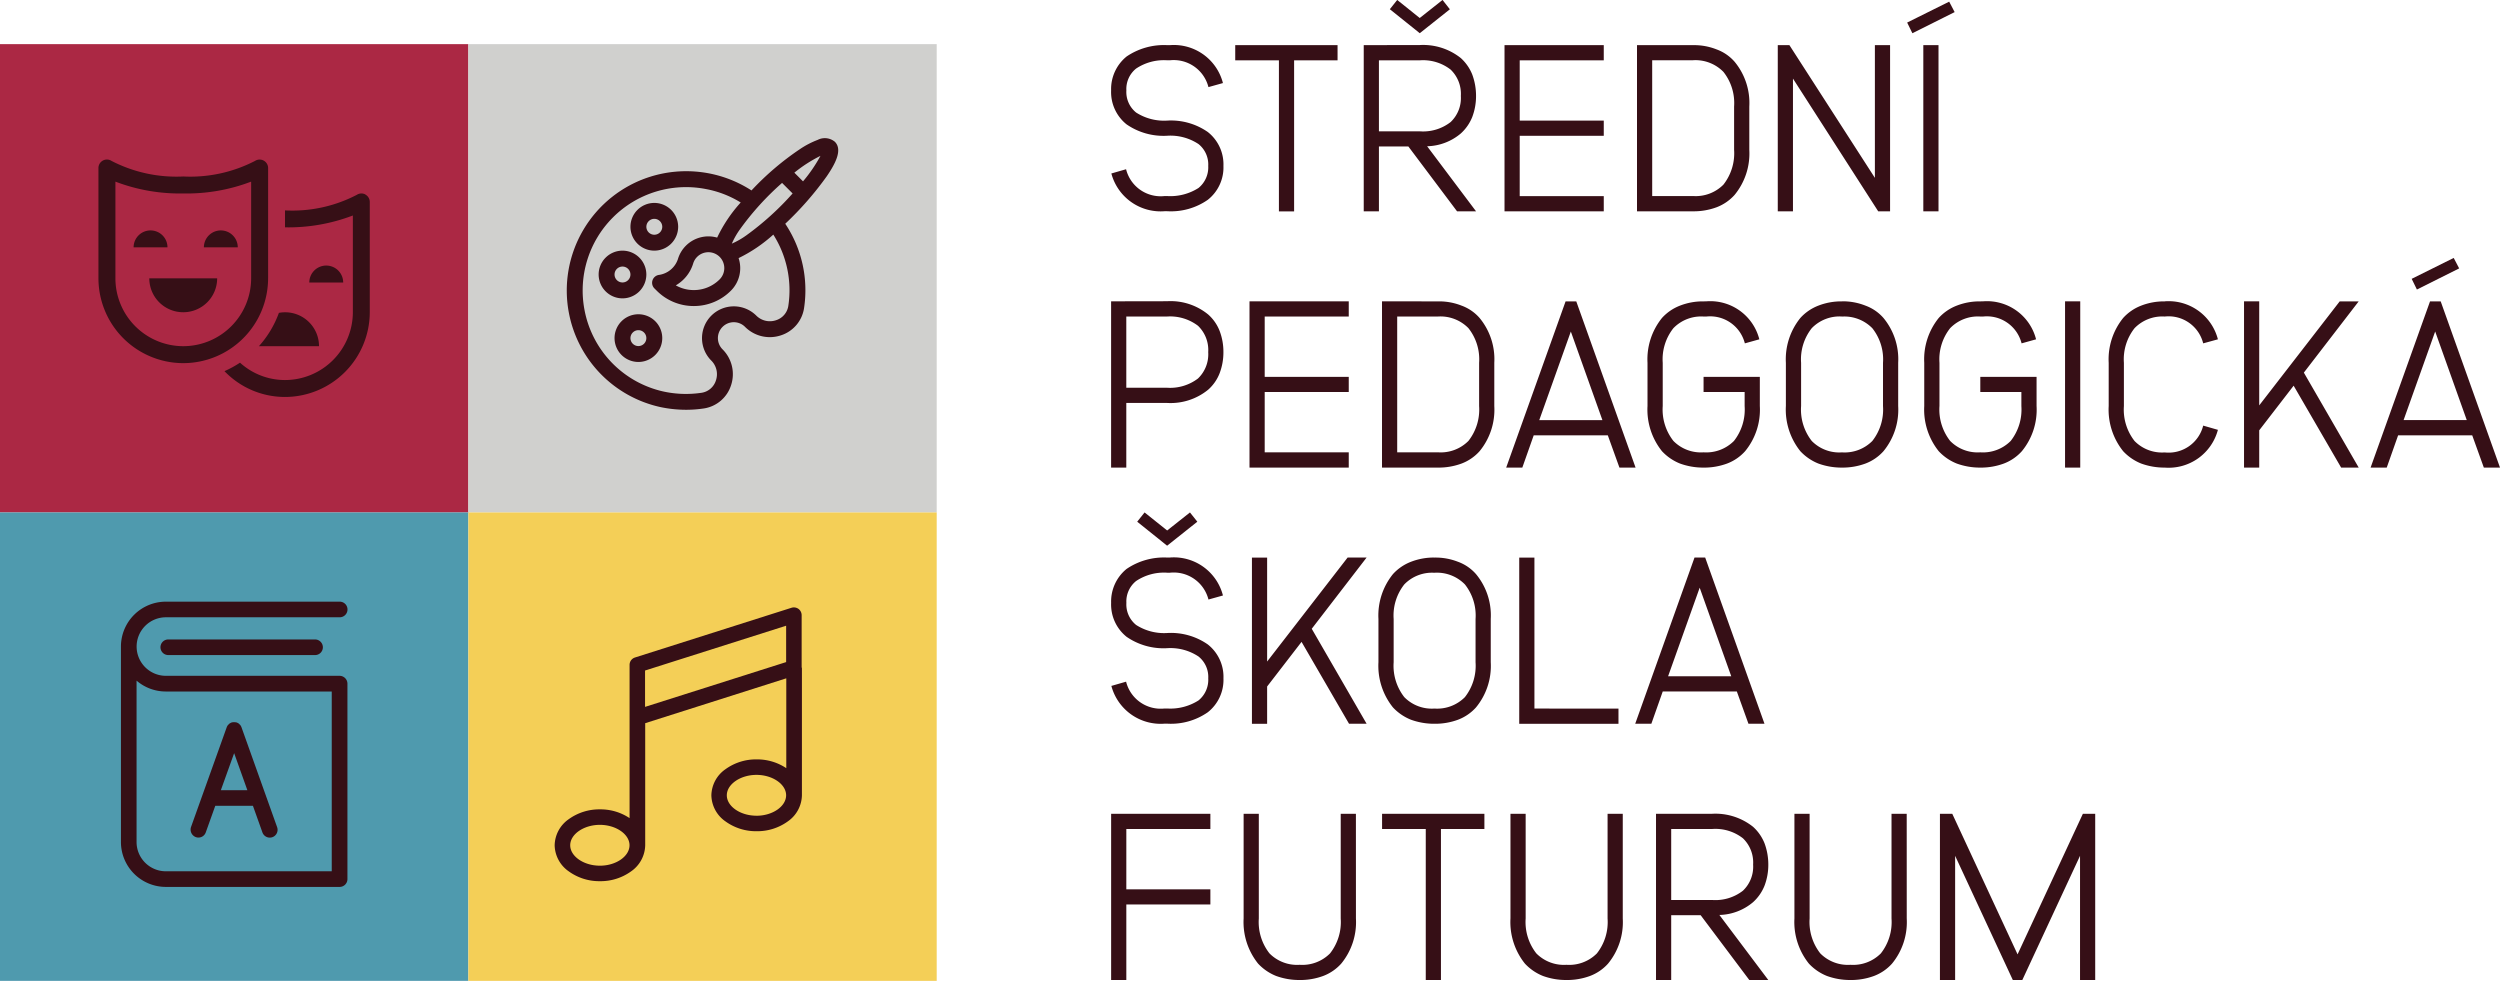 <svg xmlns="http://www.w3.org/2000/svg" width="177.06" height="69.467" viewBox="0 0 177.06 69.467">
  <g id="Group_372" data-name="Group 372" transform="translate(343.632 -0.603)">
    <g id="Group_354" data-name="Group 354" transform="translate(-343.632 3.729)">
      <rect id="Rectangle_1046" data-name="Rectangle 1046" width="33.171" height="33.171" fill="#ab2844"/>
      <rect id="Rectangle_1047" data-name="Rectangle 1047" width="33.17" height="33.171" transform="translate(33.171)" fill="#d0d0ce"/>
      <rect id="Rectangle_1048" data-name="Rectangle 1048" width="33.171" height="33.171" transform="translate(0 33.171)" fill="#4f9aae"/>
      <rect id="Rectangle_1049" data-name="Rectangle 1049" width="33.17" height="33.171" transform="translate(33.171 33.171)" fill="#f4cf57"/>
    </g>
    <g id="Group_355" data-name="Group 355" transform="translate(-264.938 0.603)">
      <path id="Path_7052" data-name="Path 7052" d="M-153.431,15.569V3.8h-1.076V15.569Zm1.143-14.109-.387-.74-2.976,1.48.37.757Zm-4.573,14.109V3.8h-1.076v9.4l-6.054-9.4h-.824V15.569h1.076v-9.4l6.037,9.4Zm-16.848-10.7h2.892a2.773,2.773,0,0,1,2.152.824,3.546,3.546,0,0,1,.757,2.455v3.06a3.592,3.592,0,0,1-.757,2.472,2.765,2.765,0,0,1-2.152.807h-2.892ZM-174.785,3.8V15.569h3.969a4.673,4.673,0,0,0,1.665-.286,3.27,3.27,0,0,0,1.277-.875,4.621,4.621,0,0,0,1.043-3.195V8.153a4.578,4.578,0,0,0-1.043-3.178,3.1,3.1,0,0,0-1.277-.874,4.317,4.317,0,0,0-1.665-.3Zm-2.354,1.076V3.8h-7.029V15.569h7.029V14.493h-5.953V10.221h5.953V9.145h-5.953V4.874Zm-15.924,0h2.892a3.176,3.176,0,0,1,2.186.656,2.379,2.379,0,0,1,.724,1.866,2.343,2.343,0,0,1-.724,1.85,3.176,3.176,0,0,1-2.186.656h-2.892ZM-194.139,3.8V15.569h1.076V10.978h2.086l3.447,4.591h1.345l-3.464-4.608a3.823,3.823,0,0,0,2.388-.908,3.143,3.143,0,0,0,.807-1.161,4.165,4.165,0,0,0,.269-1.5,4.33,4.33,0,0,0-.269-1.513,3.143,3.143,0,0,0-.807-1.161,4.285,4.285,0,0,0-2.91-.925Zm6.1-2.539L-188.557.6l-1.615,1.278L-191.768.6l-.522.655,2.119,1.7Zm-7.954,3.615V3.8h-7.247V4.874h3.094v10.7h1.076V4.874ZM-208.062,3.8a4.706,4.706,0,0,0-2.875.807A2.974,2.974,0,0,0-212.03,7.01a2.928,2.928,0,0,0,1.093,2.4,4.6,4.6,0,0,0,2.875.807,3.6,3.6,0,0,1,2.22.588,1.854,1.854,0,0,1,.69,1.548,1.887,1.887,0,0,1-.69,1.564,3.719,3.719,0,0,1-2.22.572h-.185a2.525,2.525,0,0,1-2.724-1.9l-1.042.3a3.61,3.61,0,0,0,3.767,2.674h.185a4.568,4.568,0,0,0,2.876-.807,2.918,2.918,0,0,0,1.11-2.4,2.918,2.918,0,0,0-1.11-2.405,4.568,4.568,0,0,0-2.876-.807,3.664,3.664,0,0,1-2.2-.572,1.865,1.865,0,0,1-.689-1.564,1.855,1.855,0,0,1,.689-1.548,3.551,3.551,0,0,1,2.2-.588h.2a2.536,2.536,0,0,1,2.724,1.9l1.026-.286A3.588,3.588,0,0,0-207.86,3.8Z" transform="translate(212.03 -0.603)" fill="#360f16"/>
      <path id="Path_7053" data-name="Path 7053" d="M-120.491,42.632l2.236-6.272,2.236,6.272ZM-113.664,46l-4.2-11.772h-.756L-122.829,46h1.143l.807-2.287h5.247l.824,2.287Zm-2.892-14.109-.387-.74-2.976,1.48.37.757Zm-11,7.382,3.884-5.045h-1.345l-5.7,7.366V34.224h-1.076V46h1.076v-2.64l2.438-3.161,3.364,5.8h1.244Zm-9.853-5.045a4.44,4.44,0,0,0-1.665.3,3.341,3.341,0,0,0-1.278.874,4.66,4.66,0,0,0-1.026,3.178v3.06a4.707,4.707,0,0,0,1.026,3.2,3.538,3.538,0,0,0,1.278.874,4.81,4.81,0,0,0,1.665.286,3.61,3.61,0,0,0,3.766-2.674l-1.042-.3a2.524,2.524,0,0,1-2.724,1.9,2.728,2.728,0,0,1-2.136-.807,3.6,3.6,0,0,1-.756-2.472V38.58a3.549,3.549,0,0,1,.756-2.455,2.736,2.736,0,0,1,2.136-.824,2.524,2.524,0,0,1,2.724,1.9l1.042-.286A3.606,3.606,0,0,0-137.406,34.224ZM-143.393,46V34.224h-1.076V46Zm-7.079-11.772a4.437,4.437,0,0,0-1.665.3,3.339,3.339,0,0,0-1.278.874,4.66,4.66,0,0,0-1.026,3.178v3.06a4.707,4.707,0,0,0,1.026,3.2,3.535,3.535,0,0,0,1.278.874,4.807,4.807,0,0,0,1.665.286,4.671,4.671,0,0,0,1.665-.286,3.269,3.269,0,0,0,1.278-.874,4.627,4.627,0,0,0,1.043-3.2V39.572h-3.985v1.076h2.909v.992a3.6,3.6,0,0,1-.756,2.472,2.767,2.767,0,0,1-2.153.807,2.726,2.726,0,0,1-2.135-.807,3.593,3.593,0,0,1-.757-2.472V38.58a3.546,3.546,0,0,1,.757-2.455,2.734,2.734,0,0,1,2.135-.824h.2a2.536,2.536,0,0,1,2.724,1.9l1.026-.286a3.587,3.587,0,0,0-3.75-2.691Zm-9.8,1.076a2.774,2.774,0,0,1,2.153.824,3.546,3.546,0,0,1,.757,2.455v3.06a3.592,3.592,0,0,1-.757,2.472,2.766,2.766,0,0,1-2.153.807,2.727,2.727,0,0,1-2.135-.807,3.592,3.592,0,0,1-.756-2.472V38.58a3.546,3.546,0,0,1,.756-2.455A2.735,2.735,0,0,1-160.275,35.3Zm0-1.076a4.439,4.439,0,0,0-1.665.3,3.337,3.337,0,0,0-1.278.874,4.66,4.66,0,0,0-1.026,3.178v3.06a4.707,4.707,0,0,0,1.026,3.2,3.533,3.533,0,0,0,1.278.874,4.81,4.81,0,0,0,1.665.286,4.674,4.674,0,0,0,1.665-.286,3.267,3.267,0,0,0,1.277-.874,4.624,4.624,0,0,0,1.043-3.2V38.58a4.579,4.579,0,0,0-1.043-3.178,3.1,3.1,0,0,0-1.277-.874A4.318,4.318,0,0,0-160.275,34.224Zm-9.8,0a4.435,4.435,0,0,0-1.665.3,3.339,3.339,0,0,0-1.278.874,4.66,4.66,0,0,0-1.026,3.178v3.06a4.707,4.707,0,0,0,1.026,3.2,3.535,3.535,0,0,0,1.278.874,4.8,4.8,0,0,0,1.665.286,4.671,4.671,0,0,0,1.665-.286,3.269,3.269,0,0,0,1.278-.874,4.627,4.627,0,0,0,1.043-3.2V39.572h-3.985v1.076h2.909v.992a3.6,3.6,0,0,1-.756,2.472,2.767,2.767,0,0,1-2.153.807,2.726,2.726,0,0,1-2.135-.807,3.592,3.592,0,0,1-.757-2.472V38.58a3.546,3.546,0,0,1,.757-2.455,2.734,2.734,0,0,1,2.135-.824h.2a2.536,2.536,0,0,1,2.724,1.9l1.026-.286a3.587,3.587,0,0,0-3.75-2.691Zm-11.635,8.408,2.236-6.272,2.236,6.272ZM-174.886,46l-4.2-11.772h-.757L-184.05,46h1.143l.807-2.287h5.247l.824,2.287Zm-16.883-10.7h2.892a2.774,2.774,0,0,1,2.153.824,3.546,3.546,0,0,1,.757,2.455v3.06a3.592,3.592,0,0,1-.757,2.472,2.766,2.766,0,0,1-2.153.807h-2.892Zm-1.076-1.076V46h3.968a4.677,4.677,0,0,0,1.665-.286,3.267,3.267,0,0,0,1.277-.874,4.624,4.624,0,0,0,1.043-3.2V38.58a4.578,4.578,0,0,0-1.043-3.178,3.1,3.1,0,0,0-1.277-.874,4.321,4.321,0,0,0-1.665-.3ZM-195.2,35.3V34.224h-7.029V46h7.029V44.919h-5.953V40.648h5.953V39.572h-5.953V35.3Zm-15.755,0h2.892a3.263,3.263,0,0,1,2.186.656,2.381,2.381,0,0,1,.724,1.867,2.379,2.379,0,0,1-.724,1.866,3.263,3.263,0,0,1-2.186.656h-2.892Zm-1.076-1.076V46h1.076V41.422h2.892a4.207,4.207,0,0,0,2.91-.942,3.006,3.006,0,0,0,.807-1.161,4.151,4.151,0,0,0,.269-1.5,4.154,4.154,0,0,0-.269-1.5,3.008,3.008,0,0,0-.807-1.16,4.2,4.2,0,0,0-2.91-.942Z" transform="translate(212.03 -12.883)" fill="#360f16"/>
      <path id="Path_7054" data-name="Path 7054" d="M-172.583,72.9l2.237-6.273,2.236,6.273Zm6.827,3.363-4.2-11.771h-.756l-4.2,11.771h1.143l.807-2.287h5.247l.824,2.287Zm-16.294-1.076V64.494h-1.076V76.265h7.029V75.189Zm-7.078-9.619a2.773,2.773,0,0,1,2.152.824,3.547,3.547,0,0,1,.757,2.455v3.06a3.594,3.594,0,0,1-.757,2.473,2.767,2.767,0,0,1-2.152.807,2.729,2.729,0,0,1-2.136-.807,3.6,3.6,0,0,1-.756-2.473v-3.06a3.55,3.55,0,0,1,.756-2.455A2.736,2.736,0,0,1-189.128,65.57Zm0-1.076a4.451,4.451,0,0,0-1.665.3,3.343,3.343,0,0,0-1.278.874,4.66,4.66,0,0,0-1.026,3.178v3.06a4.707,4.707,0,0,0,1.026,3.2,3.533,3.533,0,0,0,1.278.874,4.811,4.811,0,0,0,1.665.286,4.674,4.674,0,0,0,1.665-.286,3.267,3.267,0,0,0,1.277-.874,4.624,4.624,0,0,0,1.043-3.2v-3.06a4.579,4.579,0,0,0-1.043-3.178,3.106,3.106,0,0,0-1.277-.874A4.328,4.328,0,0,0-189.128,64.494Zm-8.693,5.044,3.885-5.044h-1.345l-5.7,7.365V64.494h-1.076V76.265h1.076v-2.64l2.438-3.161,3.364,5.8h1.245Zm-10.24-5.044a4.706,4.706,0,0,0-2.875.807,2.973,2.973,0,0,0-1.093,2.4,2.929,2.929,0,0,0,1.093,2.405,4.6,4.6,0,0,0,2.875.807,3.6,3.6,0,0,1,2.22.589,1.852,1.852,0,0,1,.69,1.547,1.886,1.886,0,0,1-.69,1.564,3.719,3.719,0,0,1-2.22.572h-.185a2.525,2.525,0,0,1-2.724-1.9l-1.042.3a3.61,3.61,0,0,0,3.767,2.674h.185a4.572,4.572,0,0,0,2.876-.807,2.92,2.92,0,0,0,1.11-2.405,2.917,2.917,0,0,0-1.11-2.4,4.568,4.568,0,0,0-2.876-.808,3.664,3.664,0,0,1-2.2-.572,1.865,1.865,0,0,1-.689-1.564,1.854,1.854,0,0,1,.689-1.547,3.547,3.547,0,0,1,2.2-.589h.2a2.536,2.536,0,0,1,2.724,1.9l1.026-.286a3.589,3.589,0,0,0-3.75-2.69Zm2.136-2.539-.521-.656-1.615,1.278-1.6-1.278-.522.656,2.119,1.7Z" transform="translate(212.03 -25.004)" fill="#360f16"/>
      <path id="Path_7055" data-name="Path 7055" d="M-142.333,108.761V96.99h-.874l-4.625,9.955-4.624-9.955h-.874v11.771h1.076V99.966l4.086,8.795h.673l4.087-8.795v8.795Zm-13.35-11.771h-1.076v7.416a3.591,3.591,0,0,1-.756,2.471,2.765,2.765,0,0,1-2.153.807,2.748,2.748,0,0,1-2.135-.807,3.591,3.591,0,0,1-.757-2.471V96.99h-1.076v7.416a4.706,4.706,0,0,0,1.026,3.195,3.54,3.54,0,0,0,1.278.874,4.807,4.807,0,0,0,1.665.286,4.671,4.671,0,0,0,1.665-.286,3.265,3.265,0,0,0,1.278-.874,4.626,4.626,0,0,0,1.043-3.195Zm-16.68,1.076h2.892a3.173,3.173,0,0,1,2.186.656,2.378,2.378,0,0,1,.724,1.866,2.343,2.343,0,0,1-.724,1.85,3.176,3.176,0,0,1-2.186.655h-2.892Zm-1.076-1.076v11.771h1.076V104.17h2.085l3.447,4.591h1.345l-3.464-4.607a3.826,3.826,0,0,0,2.388-.908,3.138,3.138,0,0,0,.807-1.16,4.154,4.154,0,0,0,.27-1.5,4.317,4.317,0,0,0-.27-1.513,3.139,3.139,0,0,0-.807-1.16,4.279,4.279,0,0,0-2.909-.925Zm-2.354,0h-1.076v7.416a3.591,3.591,0,0,1-.757,2.471,2.764,2.764,0,0,1-2.153.807,2.748,2.748,0,0,1-2.135-.807,3.591,3.591,0,0,1-.757-2.471V96.99h-1.076v7.416a4.706,4.706,0,0,0,1.025,3.195,3.54,3.54,0,0,0,1.278.874,4.81,4.81,0,0,0,1.665.286,4.671,4.671,0,0,0,1.665-.286,3.265,3.265,0,0,0,1.278-.874,4.623,4.623,0,0,0,1.043-3.195Zm-9.8,1.076V96.99h-7.247v1.076h3.094v10.695h1.076V98.066Zm-9.1-1.076h-1.076v7.416a3.591,3.591,0,0,1-.757,2.471,2.763,2.763,0,0,1-2.152.807,2.748,2.748,0,0,1-2.135-.807,3.591,3.591,0,0,1-.757-2.471V96.99h-1.076v7.416a4.706,4.706,0,0,0,1.026,3.195,3.535,3.535,0,0,0,1.278.874,4.8,4.8,0,0,0,1.665.286,4.671,4.671,0,0,0,1.665-.286,3.27,3.27,0,0,0,1.278-.874,4.626,4.626,0,0,0,1.043-3.195ZM-205,98.066V96.99h-7.029v11.771h1.076v-5.348H-205v-1.076h-5.953V98.066Z" transform="translate(212.03 -39.353)" fill="#360f16"/>
    </g>
    <g id="Group_371" data-name="Group 371" transform="translate(-336.66 10.398)">
      <path id="path-1" d="M-326.61,27.894a1.2,1.2,0,0,0-1.2,1.2h2.4A1.2,1.2,0,0,0-326.61,27.894Z" transform="translate(330.3 -21.37)" fill="#360f16"/>
      <path id="path-1-2" data-name="path-1" d="M-318.286,27.894a1.2,1.2,0,0,0-1.2,1.2h2.4A1.2,1.2,0,0,0-318.286,27.894Z" transform="translate(326.954 -21.37)" fill="#360f16"/>
      <path id="path-1-3" data-name="path-1" d="M-305.8,32.056a1.2,1.2,0,0,0-1.2,1.2h2.4A1.2,1.2,0,0,0-305.8,32.056Z" transform="translate(321.934 -23.043)" fill="#360f16"/>
      <path id="Path_7056" data-name="Path 7056" d="M-323.541,35.97a2.4,2.4,0,0,0,2.4-2.4h-4.806A2.4,2.4,0,0,0-323.541,35.97Z" transform="translate(329.549 -23.651)" fill="#360f16"/>
      <path id="Path_7057" data-name="Path 7057" d="M-311.549,37.63a7.2,7.2,0,0,1-1.414,2.359h4.255a2.4,2.4,0,0,0-2.4-2.4A2.4,2.4,0,0,0-311.549,37.63Z" transform="translate(324.33 -25.267)" fill="#360f16"/>
      <path id="Path_7058" data-name="Path 7058" d="M-307.054,23.592a.6.6,0,0,0-.616.026,9.875,9.875,0,0,1-5.082,1.1v1.2h0a12.788,12.788,0,0,0,4.806-.839v6.847a4.813,4.813,0,0,1-4.806,4.807,4.741,4.741,0,0,1-3.187-1.23,7.212,7.212,0,0,1-1.1.6,5.934,5.934,0,0,0,4.283,1.829,6.016,6.016,0,0,0,6.008-6.008V24.12a.6.6,0,0,0-.316-.527Z" transform="translate(325.965 -19.612)" fill="#360f16"/>
      <path id="Path_7059" data-name="Path 7059" d="M-319.956,27.912V20.1a.6.6,0,0,0-.316-.527.605.605,0,0,0-.616.026,9.979,9.979,0,0,1-5.077,1.1,10,10,0,0,1-5.076-1.1.6.6,0,0,0-.615-.029.6.6,0,0,0-.317.53v7.811a6.016,6.016,0,0,0,6.008,6.008,6.016,6.016,0,0,0,6.008-6.008Zm-6.008,4.806a4.812,4.812,0,0,1-4.807-4.806V21.064a12.8,12.8,0,0,0,4.807.838,12.791,12.791,0,0,0,4.806-.838v6.847A4.812,4.812,0,0,1-325.965,32.718Z" transform="translate(331.973 -17.995)" fill="#360f16"/>
      <g id="Group_365" data-name="Group 365" transform="translate(33.173)">
        <g id="Group_364" data-name="Group 364">
          <g id="Group_357" data-name="Group 357" transform="translate(4.506 4.577)">
            <g id="Group_356" data-name="Group 356">
              <path id="Path_7060" data-name="Path 7060" d="M-267.272,24.639a1.691,1.691,0,0,0-1.69,1.689,1.692,1.692,0,0,0,1.69,1.69,1.691,1.691,0,0,0,1.689-1.69A1.691,1.691,0,0,0-267.272,24.639Zm0,2.253a.564.564,0,0,1-.563-.563.564.564,0,0,1,.563-.563.564.564,0,0,1,.563.563A.564.564,0,0,1-267.272,26.892Z" transform="translate(268.962 -24.639)" fill="#360f16"/>
            </g>
          </g>
          <g id="Group_359" data-name="Group 359" transform="translate(2.253 7.957)">
            <g id="Group_358" data-name="Group 358">
              <path id="Path_7061" data-name="Path 7061" d="M-271.04,30.29a1.691,1.691,0,0,0-1.689,1.689,1.691,1.691,0,0,0,1.689,1.69,1.692,1.692,0,0,0,1.69-1.69A1.691,1.691,0,0,0-271.04,30.29Zm0,2.253a.564.564,0,0,1-.563-.563.564.564,0,0,1,.563-.563.563.563,0,0,1,.563.563A.563.563,0,0,1-271.04,32.543Z" transform="translate(272.729 -30.29)" fill="#360f16"/>
            </g>
          </g>
          <g id="Group_361" data-name="Group 361" transform="translate(3.379 12.462)">
            <g id="Group_360" data-name="Group 360">
              <path id="Path_7062" data-name="Path 7062" d="M-269.156,37.825a1.691,1.691,0,0,0-1.69,1.689,1.692,1.692,0,0,0,1.69,1.69,1.692,1.692,0,0,0,1.69-1.69A1.691,1.691,0,0,0-269.156,37.825Zm0,2.253a.564.564,0,0,1-.563-.563.564.564,0,0,1,.563-.563.564.564,0,0,1,.563.563A.564.564,0,0,1-269.156,40.078Z" transform="translate(270.846 -37.825)" fill="#360f16"/>
            </g>
          </g>
          <g id="Group_363" data-name="Group 363">
            <g id="Group_362" data-name="Group 362">
              <path id="Path_7063" data-name="Path 7063" d="M-258.077,19.659c.564-.829,1.139-1.854.561-2.431a1.111,1.111,0,0,0-1.219-.13,6.145,6.145,0,0,0-1.239.644,19.742,19.742,0,0,0-3.445,2.935,8.514,8.514,0,0,0-7.21-.959,8.451,8.451,0,0,0-5.715,9.667,8.439,8.439,0,0,0,6.435,6.626,8.766,8.766,0,0,0,1.86.2,8.424,8.424,0,0,0,1.258-.094,2.4,2.4,0,0,0,1.924-1.64,2.481,2.481,0,0,0-.6-2.545,1.125,1.125,0,0,1,0-1.593,1.125,1.125,0,0,1,1.592,0,2.478,2.478,0,0,0,2.541.6,2.4,2.4,0,0,0,1.638-1.924,8.476,8.476,0,0,0-1.332-5.979A22.862,22.862,0,0,0-258.077,19.659Zm-.457-1.43a10.542,10.542,0,0,1-1.235,1.805l-.614-.615A9.825,9.825,0,0,1-258.534,18.228Zm-2.275,10.618a1.263,1.263,0,0,1-.876,1.023,1.361,1.361,0,0,1-1.392-.326,2.256,2.256,0,0,0-3.185,0,2.251,2.251,0,0,0,0,3.186,1.364,1.364,0,0,1,.325,1.4,1.263,1.263,0,0,1-1.022.878,7.49,7.49,0,0,1-2.712-.094,7.3,7.3,0,0,1-5.566-5.732,7.323,7.323,0,0,1,8.609-8.6,7.189,7.189,0,0,1,2.446.949,10.178,10.178,0,0,0-1.668,2.486,2.255,2.255,0,0,0-2.212.572,2.255,2.255,0,0,0-.567.951,1.664,1.664,0,0,1-1.355,1.121.565.565,0,0,0-.446.383.563.563,0,0,0,.138.572l.16.159a3.693,3.693,0,0,0,2.628,1.089,3.693,3.693,0,0,0,2.629-1.089,2.255,2.255,0,0,0,.543-2.306,10.452,10.452,0,0,0,2.459-1.665A7.356,7.356,0,0,1-260.809,28.846Zm-4.864-1.873a2.572,2.572,0,0,1-1.832.759,2.573,2.573,0,0,1-1.274-.333,2.7,2.7,0,0,0,1.229-1.544,1.112,1.112,0,0,1,.283-.475,1.128,1.128,0,0,1,1.593,0A1.129,1.129,0,0,1-265.672,26.973Zm1.894-3.12a5.5,5.5,0,0,1-1.032.59,5.485,5.485,0,0,1,.59-1.033,19.647,19.647,0,0,1,2.969-3.267l.746.746A20.141,20.141,0,0,1-263.778,23.854Z" transform="translate(276.497 -16.984)" fill="#360f16"/>
            </g>
          </g>
        </g>
      </g>
      <g id="Group_368" data-name="Group 368" transform="translate(1.593 32.818)">
        <g id="Group_367" data-name="Group 367">
          <g id="Group_366" data-name="Group 366">
            <path id="Path_7064" data-name="Path 7064" d="M-313.826,77.117h-12.3a2.075,2.075,0,0,1-2.072-2.073,2.075,2.075,0,0,1,2.072-2.072h12.309a.554.554,0,0,0,.554-.554.553.553,0,0,0-.554-.553H-326.13a3.184,3.184,0,0,0-3.179,3.179V88.889a3.184,3.184,0,0,0,3.179,3.179h12.309a.554.554,0,0,0,.554-.554V77.671A.559.559,0,0,0-313.826,77.117Zm-.553,13.844H-326.13a2.075,2.075,0,0,1-2.072-2.073V77.458a3.17,3.17,0,0,0,2.072.77h11.751V90.962Z" transform="translate(329.309 -71.866)" fill="#360f16"/>
            <path id="Path_7065" data-name="Path 7065" d="M-324.073,76.34a.553.553,0,0,0-.553.554.555.555,0,0,0,.553.553h10.395a.553.553,0,0,0,.554-.553.556.556,0,0,0-.554-.554Z" transform="translate(327.426 -73.665)" fill="#360f16"/>
            <path id="Path_7066" data-name="Path 7066" d="M-320.694,94.269a.588.588,0,0,0,.187.033.55.55,0,0,0,.52-.366l.674-1.885h2.6a.357.357,0,0,0,.066,0l.674,1.889a.554.554,0,0,0,.52.366.584.584,0,0,0,.187-.033.553.553,0,0,0,.333-.707l-2.522-7.07h0a.258.258,0,0,0-.021-.05l-.013-.025-.013-.025a.181.181,0,0,1-.016-.029s-.008-.013-.013-.017a.111.111,0,0,0-.021-.025.062.062,0,0,0-.017-.016c0-.008-.013-.013-.021-.021l-.02-.021s-.013-.008-.017-.017-.017-.013-.025-.021-.013-.008-.017-.013-.017-.012-.025-.016l-.025-.013-.025-.013a.256.256,0,0,0-.05-.021h0l-.05-.013c-.008,0-.013,0-.021,0s-.021,0-.033-.008a.051.051,0,0,1-.025,0c-.008,0-.021,0-.029,0h-.054a.07.07,0,0,0-.029,0,.053.053,0,0,0-.025,0,.1.1,0,0,0-.034.008c-.008,0-.013,0-.02,0l-.046.013h0a.237.237,0,0,0-.05.021l-.025.013-.025.013a.147.147,0,0,1-.029.016s-.013.008-.017.013-.016.013-.025.021-.013.008-.017.017l-.021.021-.021.021a.062.062,0,0,1-.017.016c-.008.008-.012.017-.02.025s-.008.013-.013.017-.013.017-.017.025l-.013.025-.013.025a.258.258,0,0,0-.021.05h0l-2.53,7.07A.573.573,0,0,0-320.694,94.269Zm2.717-5.946.936,2.622h-1.877Z" transform="translate(325.995 -77.595)" fill="#360f16"/>
          </g>
        </g>
      </g>
      <g id="Group_370" data-name="Group 370" transform="translate(32.312 33.223)">
        <g id="Group_369" data-name="Group 369">
          <path id="Path_7067" data-name="Path 7067" d="M-260.445,76.815V73.094a.555.555,0,0,0-.224-.443.559.559,0,0,0-.492-.081l-11.089,3.523a.549.549,0,0,0-.382.524V87.469a3.709,3.709,0,0,0-2.1-.621,3.7,3.7,0,0,0-2.206.694,2.307,2.307,0,0,0-1,1.849,2.307,2.307,0,0,0,1,1.849,3.688,3.688,0,0,0,2.206.695,3.689,3.689,0,0,0,2.207-.695,2.307,2.307,0,0,0,1-1.849V80.745l9.992-3.178v6.364a3.71,3.71,0,0,0-2.1-.622,3.692,3.692,0,0,0-2.206.695,2.307,2.307,0,0,0-1,1.849,2.305,2.305,0,0,0,1,1.848,3.683,3.683,0,0,0,2.206.695,3.686,3.686,0,0,0,2.207-.695,2.305,2.305,0,0,0,1-1.848V76.815Zm-14.291,14.022c-1.142,0-2.1-.662-2.1-1.446s.963-1.446,2.1-1.446,2.1.663,2.1,1.446S-273.593,90.838-274.735,90.838Zm3.2-11.247V77.015l9.992-3.173v2.576Zm7.891,7.708c-1.142,0-2.1-.663-2.1-1.446s.963-1.446,2.1-1.446,2.1.662,2.1,1.446S-262.5,87.3-263.642,87.3Z" transform="translate(277.937 -72.544)" fill="#360f16"/>
        </g>
      </g>
    </g>
  </g>
</svg>
